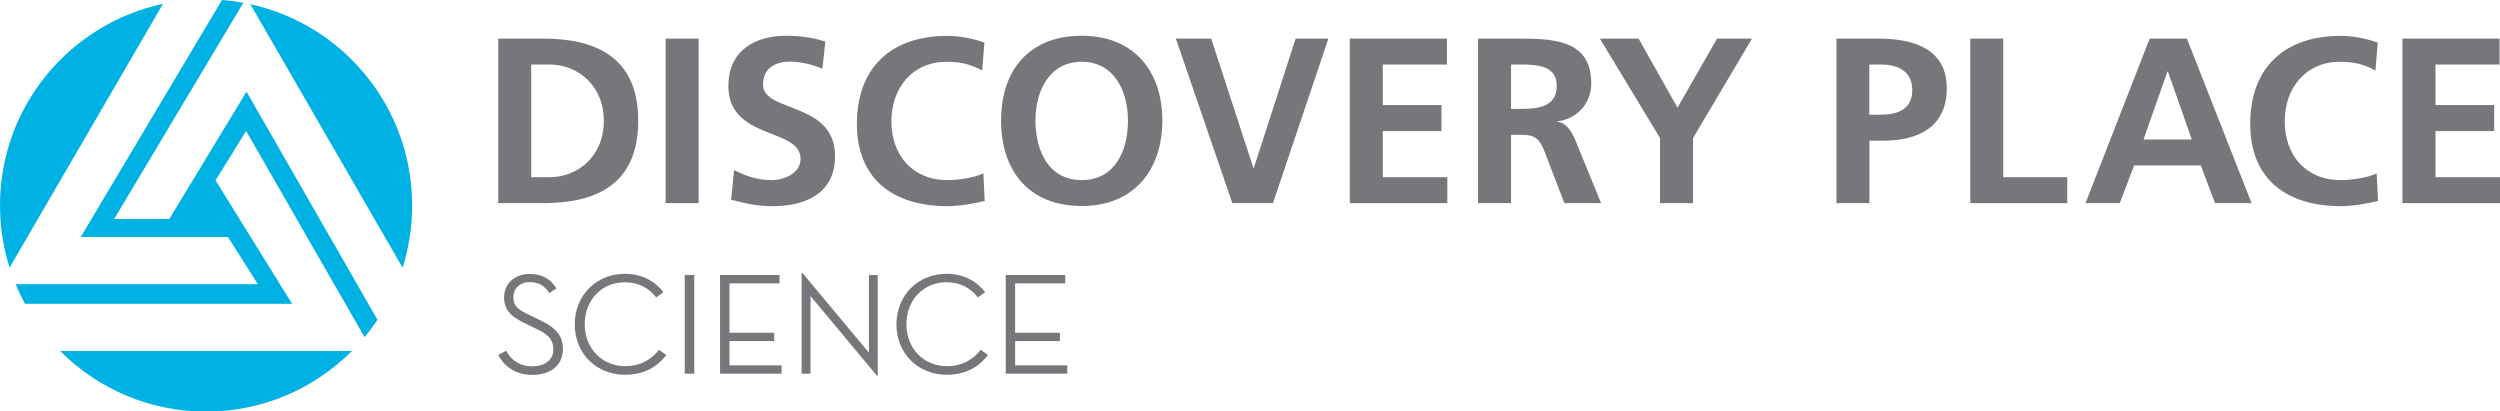 <?xml version="1.0" encoding="utf-8"?>
<!-- Generator: Adobe Illustrator 25.2.3, SVG Export Plug-In . SVG Version: 6.00 Build 0)  -->
<svg version="1.1" id="Layer_1" xmlns="http://www.w3.org/2000/svg" xmlns:xlink="http://www.w3.org/1999/xlink" x="0px" y="0px"
	 viewBox="0 0 183.25 30.16" style="enable-background:new 0 0 183.25 30.16;" xml:space="preserve">
<style type="text/css">
	.st0{fill:#76777A;}
	.st1{fill:#00B2E3;}
</style>
<path class="st0" d="M37.1,25.71c0.38,0.72,1.04,1.14,1.89,1.14c0.99,0,1.57-0.49,1.57-1.24c0-0.8-0.49-1.16-1.36-1.56l-0.58-0.28
	c-1.04-0.49-1.67-0.96-1.67-1.97c0-1.03,0.8-1.72,1.86-1.72c0.9,0,1.53,0.34,1.98,1.06l-0.53,0.34c-0.33-0.54-0.78-0.8-1.44-0.8
	c-0.71,0-1.19,0.46-1.19,1.1c0,0.69,0.39,0.95,1.28,1.36l0.58,0.28c1.16,0.55,1.77,1.09,1.77,2.17c0,1.19-0.9,1.89-2.25,1.89
	c-1.18,0-2.02-0.58-2.49-1.46L37.1,25.71z"/>
<path class="st0" d="M42.13,23.77c0-2.15,1.61-3.7,3.66-3.7c1.22,0,2.19,0.5,2.84,1.35l-0.53,0.38c-0.54-0.7-1.31-1.11-2.32-1.11
	c-1.68,0-2.92,1.32-2.92,3.07c0,1.78,1.27,3.08,2.98,3.08c1.04,0,1.88-0.44,2.46-1.2l0.54,0.38c-0.71,0.94-1.72,1.45-3.02,1.45
	C43.74,27.48,42.12,25.92,42.13,23.77"/>
<rect x="50.19" y="20.16" class="st0" width="0.7" height="7.23"/>
<polygon class="st0" points="52.78,20.16 57.14,20.16 57.14,20.77 53.47,20.77 53.47,24.39 56.75,24.39 56.75,25 53.47,25 
	53.47,26.78 57.29,26.78 57.29,27.39 52.78,27.39 "/>
<polygon class="st0" points="59.41,21.7 59.41,27.39 58.76,27.39 58.76,20.01 58.82,20.01 63.69,25.85 63.69,20.16 64.34,20.16 
	64.34,27.54 64.28,27.54 "/>
<path class="st0" d="M65.71,23.77c0-2.15,1.61-3.7,3.66-3.7c1.22,0,2.19,0.5,2.84,1.35l-0.53,0.38c-0.54-0.7-1.31-1.11-2.32-1.11
	c-1.68,0-2.92,1.32-2.92,3.07c0,1.78,1.26,3.08,2.98,3.08c1.04,0,1.88-0.44,2.46-1.2l0.54,0.38c-0.71,0.94-1.72,1.45-3.02,1.45
	C67.32,27.48,65.7,25.92,65.71,23.77"/>
<polygon class="st0" points="73.72,20.16 78.08,20.16 78.08,20.77 74.41,20.77 74.41,24.39 77.69,24.39 77.69,25 74.41,25 
	74.41,26.78 78.23,26.78 78.23,27.39 73.72,27.39 "/>
<path class="st0" d="M40.29,12.99h-1.35V4.73h1.35c2.02,0,3.97,1.5,3.97,4.13C44.26,11.49,42.31,12.99,40.29,12.99 M39.82,2.83h-3.3
	v12.06h3.3c3.7,0,6.96-1.24,6.96-6.03C46.79,4.08,43.52,2.83,39.82,2.83"/>
<rect x="48.79" y="2.83" class="st0" width="2.42" height="12.06"/>
<path class="st0" d="M55.93,6.2c0-1.31,1.07-1.68,1.9-1.68c0.85,0,1.69,0.19,2.45,0.52l0.22-1.99c-0.88-0.29-1.85-0.43-2.89-0.43
	c-2.12,0-4.22,0.98-4.22,3.68c0,3.99,5.29,3.04,5.29,5.34c0,1.09-1.23,1.56-2.14,1.56c-0.95,0-1.9-0.29-2.73-0.74l-0.22,2.18
	c1.19,0.29,1.78,0.47,3.09,0.47c2.44,0,4.53-1,4.53-3.65C61.22,7.41,55.93,8.29,55.93,6.2"/>
<path class="st0" d="M69.44,13.2c-2.57,0-4.1-1.85-4.1-4.3c0-2.47,1.55-4.37,4.04-4.37c0.86,0,1.69,0.12,2.61,0.64l0.17-2.04
	c-0.88-0.34-1.93-0.5-2.73-0.5c-4.1,0-6.62,2.32-6.62,6.45c0,4.08,2.71,6.03,6.62,6.03c0.92,0,1.87-0.17,2.75-0.38l-0.1-2.02
	C71.51,12.99,70.39,13.2,69.44,13.2"/>
<path class="st0" d="M79.29,13.2c-2.47,0-3.39-2.2-3.39-4.37c0-2.13,0.99-4.3,3.39-4.3c2.4,0,3.39,2.18,3.39,4.3
	C82.68,11,81.76,13.2,79.29,13.2 M79.29,2.62c-3.84,0-5.91,2.51-5.91,6.21c0,3.7,2.04,6.27,5.91,6.27c3.82,0,5.91-2.63,5.91-6.27
	C85.2,5.18,83.08,2.62,79.29,2.62"/>
<polygon class="st0" points="91.91,12.3 91.87,12.3 88.78,2.83 86.19,2.83 90.33,14.89 93.31,14.89 97.37,2.83 94.97,2.83 "/>
<polygon class="st0" points="101.36,9.61 105.66,9.61 105.66,7.7 101.36,7.7 101.36,4.73 106.06,4.73 106.06,2.83 98.94,2.83 
	98.94,14.89 106.09,14.89 106.09,12.99 101.36,12.99 "/>
<path class="st0" d="M111.55,7.98h-0.79V4.73h0.79c1.21,0,2.56,0.12,2.56,1.57C114.11,7.81,112.75,7.98,111.55,7.98 M114.15,8.93
	V8.9c1.54-0.21,2.49-1.38,2.49-2.8c0-3.35-3.09-3.27-5.69-3.27h-2.61v12.06h2.42V9.88h0.78c1.02,0,1.33,0.34,1.68,1.24l1.45,3.77
	h2.69l-1.93-4.72C115.18,9.64,114.8,8.98,114.15,8.93"/>
<polygon class="st0" points="122.96,7.89 120.11,2.83 117.27,2.83 121.68,10.12 121.68,14.89 124.1,14.89 124.1,10.12 128.42,2.83 
	125.86,2.83 "/>
<path class="st0" d="M137.87,8.41h-0.85V4.73h0.85c1.24,0,2.3,0.48,2.3,1.88C140.17,8.02,139.08,8.41,137.87,8.41 M137.67,2.83
	h-3.06v12.06h2.42v-4.58h1.02c2.59,0,4.65-1.02,4.65-3.84C142.7,3.59,140.29,2.83,137.67,2.83"/>
<polygon class="st0" points="146.84,2.83 144.42,2.83 144.42,14.89 151.53,14.89 151.53,12.99 146.84,12.99 "/>
<path class="st0" d="M157.12,10.23l1.75-4.98h0.04l1.75,4.98H157.12z M157.57,2.83l-4.7,12.06h2.51l1.05-2.76h4.89l1.04,2.76h2.68
	L160.3,2.83H157.57z"/>
<path class="st0" d="M171.57,13.2c-2.58,0-4.1-1.85-4.1-4.3c0-2.47,1.56-4.37,4.04-4.37c0.86,0,1.69,0.12,2.61,0.64l0.17-2.04
	c-0.88-0.34-1.94-0.5-2.73-0.5c-4.1,0-6.62,2.32-6.62,6.45c0,4.08,2.71,6.03,6.62,6.03c0.92,0,1.87-0.17,2.75-0.38l-0.1-2.02
	C173.65,12.99,172.52,13.2,171.57,13.2"/>
<polygon class="st0" points="178.52,12.99 178.52,9.61 182.82,9.61 182.82,7.7 178.52,7.7 178.52,4.73 183.22,4.73 183.22,2.83 
	176.1,2.83 176.1,14.89 183.25,14.89 183.25,12.99 "/>
<path class="st1" d="M29.51,19.62c0.45-1.44,0.7-2.97,0.7-4.56c0-7.23-5.08-13.27-11.86-14.75L29.51,19.62z"/>
<path class="st1" d="M26.72,24.71c0.34-0.4,0.65-0.83,0.95-1.27c-2.57-4.48-9.41-16.38-9.6-16.72c-0.24,0.4-5.66,9.33-5.66,9.33
	H8.37L17.84,0.2C17.33,0.11,16.8,0.04,16.27,0C13.82,4.12,6.13,17.02,5.92,17.37h10.79l2.19,3.46H1.15c0.2,0.49,0.43,0.97,0.68,1.44
	h19.58c-0.26-0.43-5.61-9.05-5.61-9.05l2.24-3.62L26.72,24.71z"/>
<path class="st1" d="M11.95,0.28C5.12,1.74,0,7.8,0,15.06c0,1.59,0.25,3.12,0.7,4.56L11.95,0.28z"/>
<path class="st1" d="M4.41,25.73c2.73,2.74,6.51,4.44,10.69,4.44c4.18,0,7.96-1.7,10.69-4.44H4.41z"/>
</svg>
